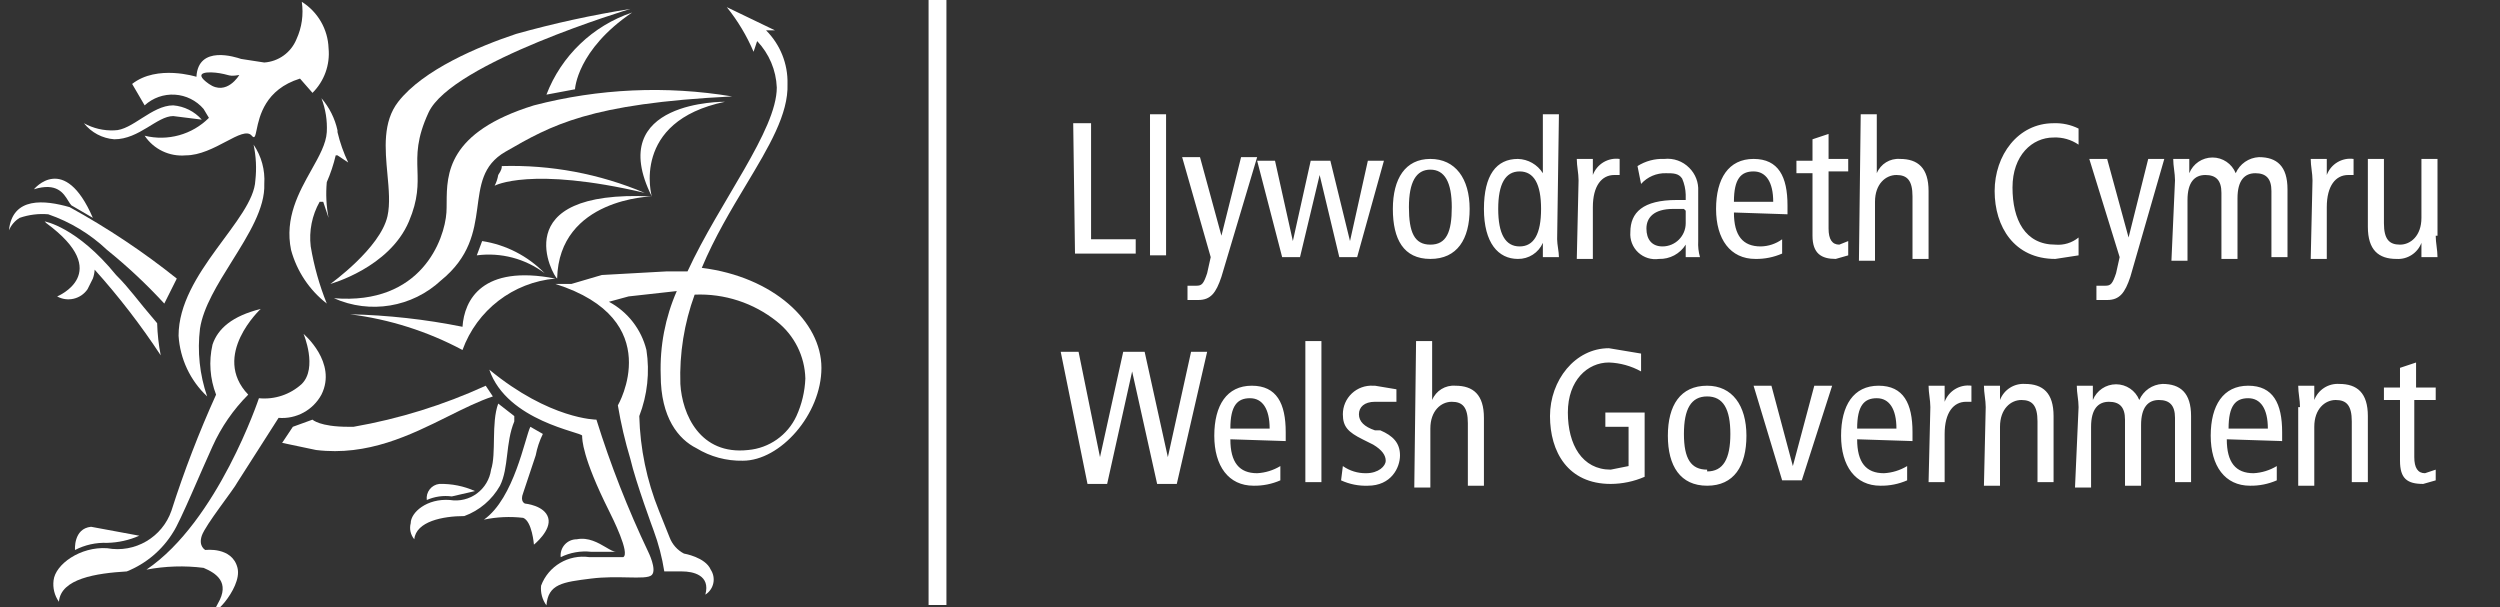 <svg xmlns="http://www.w3.org/2000/svg" width="140" height="34" viewBox="0 0 140 34">
  <rect x="0" y="0" width="140" height="34" fill="#333333" stroke="none"/>
  <g>
    <path fill="none" d="M0 0h140v34H0V0z"/>
    <g>
      <path fill="rgb(255,255,255)" fill-rule="evenodd" d="M3.821 11.246c-.256-.419-.639-1.046-1.921-.646 0 0 1.7-2.1 3.3 1.6L4 11.5c-.06-.06-.115-.151-.179-.254zm-2.721.954C.831 12.365.622 12.609.5 12.9.7 11 2.5 11.2 3.9 11.6c2.111 1.159 4.118 2.498 6 4L9.2 17C8.209 15.922 7.139 14.919 6 14c-.944-.895-2.07-1.577-3.3-2-.541-.046-1.086.023-1.6.2z"/>
      <path fill="rgb(255,255,255)" fill-rule="evenodd" d="M28.9 1.9C31.005 1.31 33.141.843 35.3.5c0 0-10 3-11.3 5.8-.676 1.456-.649 2.345-.622 3.228.025.815.05 1.625-.478 2.872C21.8 15 18.5 15.9 18.5 15.9s2.8-2 3.2-3.8c.15-.676.075-1.493-.004-2.345-.131-1.417-.271-2.931.604-4.055 1.4-1.8 4.5-3.1 6.6-3.8zm-10.5 10.3c-.128-.659-.161-1.332-.1-2 .212-.484.379-.986.5-1.5h.1L19.5 9.1c-.26-.544-.462-1.113-.6-1.7v-.1C18.754 6.635 18.445 6.016 18 5.5c.233.605.335 1.253.3 1.9-.038.65-.427 1.344-.86 2.115C16.741 10.761 15.929 12.209 16.3 14c.324 1.19 1.026 2.243 2 3-.415-1.031-.717-2.104-.9-3.2-.103-.865.072-1.741.5-2.5h.2l.3.9zM2.6 12.5c3.8 2.8.6 4.1.6 4.1.585.324 1.321.151 1.7-.4l.3-.6c.058-.161.092-.329.1-.5C6.652 16.605 7.889 18.209 9 19.9c-.116-.593-.183-1.196-.2-1.8-1.2-1.4-1.5-1.9-2.3-2.7-2.2-2.7-4-3-4-3L2.6 12.5z"/>
      <path fill="rgb(255,255,255)" fill-rule="evenodd" d="M30.6 5.3c.834-2.173 2.594-3.859 4.8-4.6-3.1 2.1-3.2 4.3-3.2 4.3l-1.6.3zm-.7.6c3.624-.943 7.406-1.114 11.1-.5-8 .4-10.1 1.6-12.7 3.1-2.6 1.5-.4 4.6-3.6 7.2-1.617 1.51-3.981 1.904-6 1C23.6 17.1 24.9 13.4 25 11.9c.011-.172.012-.362.013-.565.008-1.564.019-3.93 4.887-5.435z"/>
      <path fill="rgb(255,255,255)" fill-rule="evenodd" d="M40.6 5.7C35.3 6.8 36.5 11 36.5 11c-2.7-5.4 4.1-5.3 4.1-5.3zM36.5 11s-5.2.1-5.3 4.6C31 15.5 28.2 10.6 36.5 11zM11.3 6.7c-.41-.463-.983-.749-1.6-.8-1.2 0-2.3 1.4-3.3 1.4-.593.027-1.181-.112-1.7-.4.416.524 1.033.85 1.7.9C7.8 7.8 8.8 6.5 9.7 6.5l1.6.2zm3 3.4c.075-.668.041-1.343-.1-2 .44.646.651 1.42.6 2.2.054 1.345-.877 2.835-1.811 4.33-.801 1.283-1.605 2.569-1.789 3.77-.157 1.281-.02 2.58.4 3.8C10.653 21.312 10.081 20.096 10 18.8c0-3.5 4.2-6.5 4.3-8.7zm13.4.3s2-1.1 8.4.4c-2.528-1.069-5.257-1.581-8-1.5 0 .1 0 .2-.2.5-.034.209-.102.412-.2.6zM30.5 15.3C29.56 14.336 28.331 13.704 27 13.5l-.3.8c1.349-.176 2.713.182 3.8 1zm.6.3c-2.364.208-4.392 1.769-5.2 4-1.96-1.046-4.096-1.723-6.3-2 2.116.048 4.225.282 6.3.7C26 16.8 27 14.8 31.1 15.6zM24.062 27.403c-.132.169-.19.384-.162.597.439-.195.924-.264 1.4-.2l1.3-.3c-.628-.281-1.312-.418-2-.4-.213.025-.407.134-.538.303zM4.2 30.8C4.755 30.513 5.375 30.375 6 30.4c.621-.013 1.232-.149 1.8-.4l-2.7-.5c-1 .1-.9 1.3-.9 1.3zm27.2.4c.527-.259 1.116-.363 1.7-.3H34.5c-.141 0-.333-.112-.565-.249-.425-.25-.988-.581-1.635-.451-.257-.002-.503.107-.675.298-.172.191-.254.447-.225.702z"/>
      <path fill="rgb(255,255,255)" fill-rule="evenodd" d="M12.1 22.1c-.344-.893-.414-1.868-.2-2.8.3-.9 1.1-1.6 2.7-2 0 0-2.8 2.6-.7 4.8-.836.838-1.514 1.82-2 2.9-.6 1.3-1.8 4.2-2.2 4.8-.607.995-1.519 1.766-2.6 2.2-1.7.1-3.7.4-3.8 1.7-.247-.348-.354-.777-.3-1.2.1-.9 1.5-1.9 3-1.8 1.554.285 3.083-.607 3.6-2.1.708-2.213 1.542-4.383 2.5-6.5z"/>
      <path fill="rgb(255,255,255)" fill-rule="evenodd" d="M14.5 22.3s-2.3 6.9-6.3 9.6c1.055-.2 2.135-.234 3.2-.1.7.3 1.5.8.8 2s1.4-.8 1.1-2c-.3-1.2-1.8-1-1.8-1s-.4-.2-.2-.8c.2-.6 1.8-2.6 2-3l2.3-3.6c.987.08 1.928-.43 2.4-1.3.9-1.8-1-3.4-1-3.4s.8 1.9-.1 2.8c-.65.596-1.523.887-2.4.8z"/>
      <path fill="rgb(255,255,255)" fill-rule="evenodd" d="M16.4 23.9L17.5 23.5s.4.4 2 .4h.3c2.555-.447 5.042-1.22 7.4-2.3l.4.6c-.795.265-1.625.677-2.504 1.115-2.108 1.048-4.503 2.238-7.396 1.885l-1.9-.4.6-.9zM28 27.2c-.444.786-1.153 1.389-2 1.7-1.2 0-2.7.3-2.8 1.3-.209-.25-.284-.585-.2-.9 0-.6.9-1.4 2.2-1.3.531.086 1.075-.046 1.508-.366.433-.32.718-.801.792-1.334.3-.9 0-2.6.4-3.7l.9.7v.3C28.3 24.8 28.5 26.2 28 27.2zm2.4-2.9l-.7-.4c-.3.6-.9 4-2.6 5.2.723-.153 1.466-.186 2.2-.1.5.2.6 1.5.6 1.5s1-.8.8-1.5c-.2-.7-1.3-.8-1.3-.8s-.3-.1-.1-.6L30 25.5c.079-.416.213-.82.4-1.2z"/>
      <path fill="rgb(255,255,255)" fill-rule="evenodd" d="M53 0h-1v33.88h1V0zM11 4.3s-2.2-.7-3.6.4l.7 1.2c.46-.421 1.07-.637 1.692-.599.622.038 1.202.326 1.608.799l.3.5c-.942.941-2.308 1.32-3.6 1 .508.759 1.39 1.181 2.3 1.1.796 0 1.591-.42 2.252-.769.668-.353 1.197-.632 1.448-.331.162.195.198.021.271-.333.153-.738.469-2.259 2.429-2.867l.7.8c.66-.656.99-1.574.9-2.5-.037-1.062-.599-2.036-1.5-2.6.107.714.003 1.444-.3 2.1-.303.741-1.001 1.245-1.8 1.3L13.5 3.3C13.2 3.2 11.1 2.5 11 4.3zm26.3 10.9h1.2c1.8-3.9 5-7.9 5-10.3-.038-.972-.43-1.896-1.1-2.6l-.2.6c-.382-.898-.887-1.74-1.5-2.5l2.7 1.3h-.5c.794.794 1.228 1.878 1.2 3.0.06 1.684-1.038 3.514-2.314 5.64C40.941 11.748 40.017 13.287 39.3 15c4.0.5 6.7 3 6.7 5.6 0 2.6-2.3 5.2-4.4 5.2-.916.02-1.818-.223-2.6-.7-1-.5-2-1.7-2-4.1-.055-1.614.252-3.22.9-4.7l-2.7.3-1.1.3c1.051.561 1.815 1.543 2.1 2.7.193 1.247.055 2.523-.4 3.7.047 1.818.419 3.613 1.1 5.3l.6 1.5c.148.388.432.708.8.9 0 0 1.2.2 1.5.9.149.224.202.5.145.763-.056.264-.217.493-.445.637C39.8 32.2 38.8 32 38.2 32h-1c-.123-.785-.324-1.555-.6-2.3 0 0-1-2.7-1.3-4-.297-.984-.53-1.986-.7-3 0 0 2.8-4.8-3.5-6.8h.9l1.7-.5 3.6-.2zM11.7 4.7c1 .7 1.7-.5 1.7-.5-.404.067-.491.044-.687-.009-.095-.026-.217-.058-.413-.091C11.7 4 10.7 4 11.7 4.7zm53.6 1.7h-.9v7.9h.9V6.4zm21.9 7c0 .3.1.7.1 1h-.9v-.8c-.242.555-.794.91-1.4.9-1.1 0-1.9-.9-1.9-2.8 0-1.9.7-2.8 1.9-2.8.571.014 1.098.315 1.4.8V6.4h.9l-.1 7zm17-7h.9v3.3c.215-.52.739-.843 1.3-.8 1 0 1.6.5 1.6 1.8V14.5h-.9V11c0-.9-.3-1.2-.9-1.2-.6 0-1.2.5-1.2 1.5v3.3h-.9l.1-8.2zM115.1 14.5l1.3-.2v-1c-.364.298-.831.442-1.3.4-1.7 0-2.4-1.4-2.4-3.2 0-1.8 1.1-2.8 2.3-2.8.498-.022.989.119 1.4.4v-.9c-.434-.215-.916-.319-1.4-.3-2 0-3.3 1.8-3.3 3.8 0 2 1.1 3.8 3.4 3.8zm-55-7.6h1v6.5h2.5v.8h-3.4l-.1-7.3zM102.8 14.5l.7-.2V13.5l-.5.2c-.4 0-.6-.3-.6-.9V9.6h1.1v-.7h-1.1V7.5l-.9.3V9h-.9v.7h.9v3.5c0 1 .5 1.3 1.3 1.3zm-34.4 1c-.3.9-.6 1.3-1.3 1.3h-.6V16h.5c.3 0 .4-.1.6-.7l.2-.9-1.6-5.6h1l1.2 4.4 1.1-4.4h.9l-2 6.7zm54.2-6.6h-.9c0 .4.1.8.1 1.2l-.2 4.5h.9v-3.4c0-1.0.4-1.4 1-1.4.6 0 .9.3.9 1V14.5h.9v-3.4c0-1 .4-1.4 1-1.4.6 0 .9.3.9 1v3.7h.9v-3.8c0-1.3-.6-1.8-1.6-1.8-.569.029-1.073.377-1.3.9-.213-.532-.727-.88-1.3-.88-.573 0-1.087.349-1.3.88v-.8zm-34.3-9.5e-7h.9v.9c.228-.614.851-.988 1.5-.9v.9h-.3c-.7 0-1.2.6-1.2 1.8V14.5h-.9l.1-4.4c0-.4-.1-.8-.1-1.2zm41.1 0h.9v.9c.228-.614.851-.988 1.5-.9v.9h-.3c-.7 0-1.2.6-1.2 1.8V14.5h-.9l.1-4.4c0-.4-.1-.8-.1-1.2zm-36.2 9.5e-7c-.529-.023-1.052.117-1.5.4l.2 1c.355-.397.868-.617 1.4-.6.4 0 .7 0 .9.3.124.284.192.59.2.9v.3h-.5c-1.9 0-2.6.7-2.6 1.8-.035.426.126.844.438 1.136.312.292.74.426 1.162.364.607.02 1.179-.285 1.5-.8v.7h.8c-.084-.292-.118-.597-.1-.9v-2.8c.027-.485-.155-.958-.5-1.3-.365-.373-.881-.557-1.4-.5zm-13.1-9.5e-7c1.4 0 2.2 1.1 2.2 2.8 0 1.7-.7 2.8-2.2 2.8s-2.1-1.1-2.1-2.8c0-1.7.7-2.8 2.1-2.8zm18.5 4.9c-1 0-1.5-.6-1.5-1.9l3 .1v-.5c0-1.6-.5-2.6-1.9-2.6-1.4 0-2.1 1.1-2.1 2.8 0 1.7.8 2.8 2.2 2.8.516.009 1.027-.094 1.5-.3v-.8c-.349.253-.768.393-1.2.4zM119.3 15.5c-.3.9-.6 1.3-1.3 1.3h-.6V16h.5c.3 0 .4-.1.6-.7l.2-.9-1.7-5.5h1l1.2 4.4 1.1-4.4h.9L119.3 15.5zm16.3-1.1h.9c0-.4-.1-.8-.1-1.2h.1V8.9h-.9v3.3c0 1-.6 1.5-1.2 1.5-.6 0-.9-.3-.9-1.2V8.9h-.9v3.8C132.6 14 133.2 14.5 134.2 14.5c.614.04 1.182-.325 1.4-.9v.8zm-60.6 0h1L77.5 9h-.9l-1 4.5L74.5 9H73.4l-1 4.5-1-4.5h-1l1.4 5.4h1l1.1-4.6 1.1 4.6zm6.3-2.8c0 1.4-.3 2.1-1.2 2.1-.9 0-1.2-.7-1.2-2.1 0-1.4.4-2.1 1.2-2.1q1.2 0 1.2 2.1zm2.6.1c0-1.4.4-2.1 1.2-2.1q1.2 0 1.2 2.1 0 2.1-1.2 2.1c-.8 0-1.2-.7-1.2-2.1zm15.4-.4c0-1.1-.4-1.7-1.1-1.7-.7 0-1.1.4-1.1 1.7H99.3zm-5 .4h-.6c-1.1 0-1.5.5-1.5 1.1 0 .6.3 1.0.9 1.0.718 0 1.3-.582 1.3-1.3v-.7l-.1-.1zM38.1 21.5c-.056-1.703.216-3.4.8-5 1.664-.072 3.298.461 4.6 1.5.984.775 1.57 1.948 1.6 3.2-.029.726-.199 1.439-.5 2.1-.496 1.07-1.525 1.795-2.7 1.9-2.7.3-3.7-2-3.8-3.7zm35.9-2.4h-.9V27h.9v-7.9zm6.2 0h-.9l-.1 8.2h.9V24c0-1 .6-1.5 1.2-1.5.6 0 .9.3.9 1.2v3.5h.9v-3.8c0-1.3-.6-1.8-1.6-1.8-.561-.043-1.085.28-1.3.8v-3.3zm11.9 7.6c-.599.261-1.246.397-1.9.4-2.4 0-3.4-1.8-3.4-3.8S88.2 19.5 90.1 19.5l1.8.3v1c-.552-.306-1.169-.478-1.8-.5-1.2 0-2.3 1-2.3 2.8 0 1.8.8 3.2 2.4 3.2l1-.2v-2.2H89.9v-.8h2.2v3.6zm-32.7-7h1l1.2 5.9 1.3-5.9h1.2l1.3 5.9 1.3-5.9h.9l-1.7 7.4h-1.1l-1.4-6.3-1.4 6.3H60.9l-1.5-7.4zm77 7.2l-.7.2c-.9 0-1.3-.3-1.3-1.3v-3.4h-.9v-.7h.9v-1.1l.9-.3v1.4h1.1v.7h-1.2v3.2c0 .6.2.9.6.9l.6-.2v.6zM36.3 30.9s.5 1 .2 1.3c-.16.16-.662.149-1.338.135-.591-.013-1.316-.028-2.062.065-1.6.2-2.4.3-2.5 1.5-.232-.317-.338-.709-.3-1.1.411-1.102 1.536-1.768 2.7-1.6H34.9C35.3 31 34.3 29 34.1 28.6c-1.5-3-1.5-4-1.5-4.2 0-.2-4.2-.8-5.2-3.7C30.8 23.5 33.4 23.5 33.4 23.5c.79 2.532 1.76 5.005 2.9 7.4zm75.7-9.3h-.9c0 .4.1.8.1 1.2l-.1 4.4h.9v-3.3c0-1 .6-1.5 1.2-1.5.6 0 .9.3.9 1.2V27h.9v-3.7C115 22 114.4 21.5 113.4 21.5c-.614-.04-1.182.325-1.4.9v-.8zm17.6 0h-.9c0 .4.1.8.1 1.2h-.1v4.4h.9v-3.3c0-1 .6-1.5 1.2-1.5.6 0 .9.3.9 1.2V27h.9v-3.7C132.6 22 132 21.5 131 21.5c-.614-.04-1.182.325-1.4.9v-.8zm-13.3 0h.9v.8c.213-.532.727-.88 1.3-.88.573 0 1.087.349 1.3.88.227-.523.731-.871 1.3-.9 1 0 1.6.5 1.6 1.8V27h-.9v-3.6c0-.7-.3-1-.9-1-.6 0-1 .4-1 1.4v3.4h-.9V23.5c0-.7-.3-1-.9-1-.6 0-1 .4-1 1.4v3.4h-.9l.2-4.5c0-.4-.1-.8-.1-1.2zm-8.3 0h.9V22.5c.228-.614.851-.988 1.5-.9V22.5h-.3c-.7 0-1.2.6-1.2 1.8V27h-.9l.1-4.2c0-.4-.1-.8-.1-1.2zm-32.8 4.5c.38.267.835.407 1.3.4.7 0 1.1-.4 1.1-.7 0-.3-.2-.6-.7-.9l-.6-.3c-.8-.4-1.1-.7-1.1-1.4-.001-.442.181-.865.503-1.168.322-.303.755-.459 1.197-.432h.1l1.2.2V22.5h-1.2c-.6 0-.9.3-.9.7 0 .4.3.7.9.9h.3c.7.3 1.1.7 1.1 1.4s-.5 1.7-1.8 1.7c-.517.019-1.03-.084-1.5-.3l.1-.8zM70.4 26.5c-1 0-1.5-.6-1.5-1.9l3.1.1v-.5c0-1.6-.5-2.6-1.9-2.6-1.4 0-2.1 1.1-2.1 2.8 0 1.7.8 2.8 2.2 2.8.516.009 1.027-.094 1.5-.3v-.8c-.394.238-.84.376-1.3.4zm27.4-2.1c0-1.7-.8-2.8-2.2-2.8-1.5 0-2.2 1.1-2.2 2.8 0 1.7.7 2.8 2.2 2.8s2.2-1.1 2.2-2.8zm1.4-2.8h-1l1.6 5.3h1.1l1.7-5.3h-1l-1.2 4.5-1.2-4.5zm4.8 3c0 1.3.5 1.9 1.5 1.9.46-.024.906-.162 1.3-.4v.8c-.473.206-.984.309-1.5.3-1.4 0-2.2-1.1-2.2-2.8 0-1.7.7-2.8 2.1-2.8 1.4 0 1.9 1 1.9 2.6v.5l-3.1-.1zM126.2 26.5c-1 0-1.5-.6-1.5-1.9l3.1.1v-.5c0-1.6-.5-2.6-1.9-2.6-1.4 0-2.1 1.1-2.1 2.8 0 1.7.8 2.8 2.2 2.8.516.009 1.027-.094 1.5-.3v-.8c-.394.238-.84.376-1.3.4zm-30.6-.1c.9 0 1.3-.7 1.3-2.1 0-1.4-.4-2.1-1.3-2.1-.9 0-1.3.7-1.3 2.1 0 1.4.4 2 1.3 2v.1zM71.1 24c0-1.1-.4-1.7-1.1-1.7-.7 0-1.1.4-1.1 1.7h2.2zm34-1.7c.7 0 1.1.6 1.1 1.7h-2.2c0-1.3.4-1.7 1.1-1.7zM127 24c0-1.1-.4-1.7-1.1-1.7-.7 0-1.1.4-1.1 1.7h2.2z"/>
    </g>
  </g>
</svg>